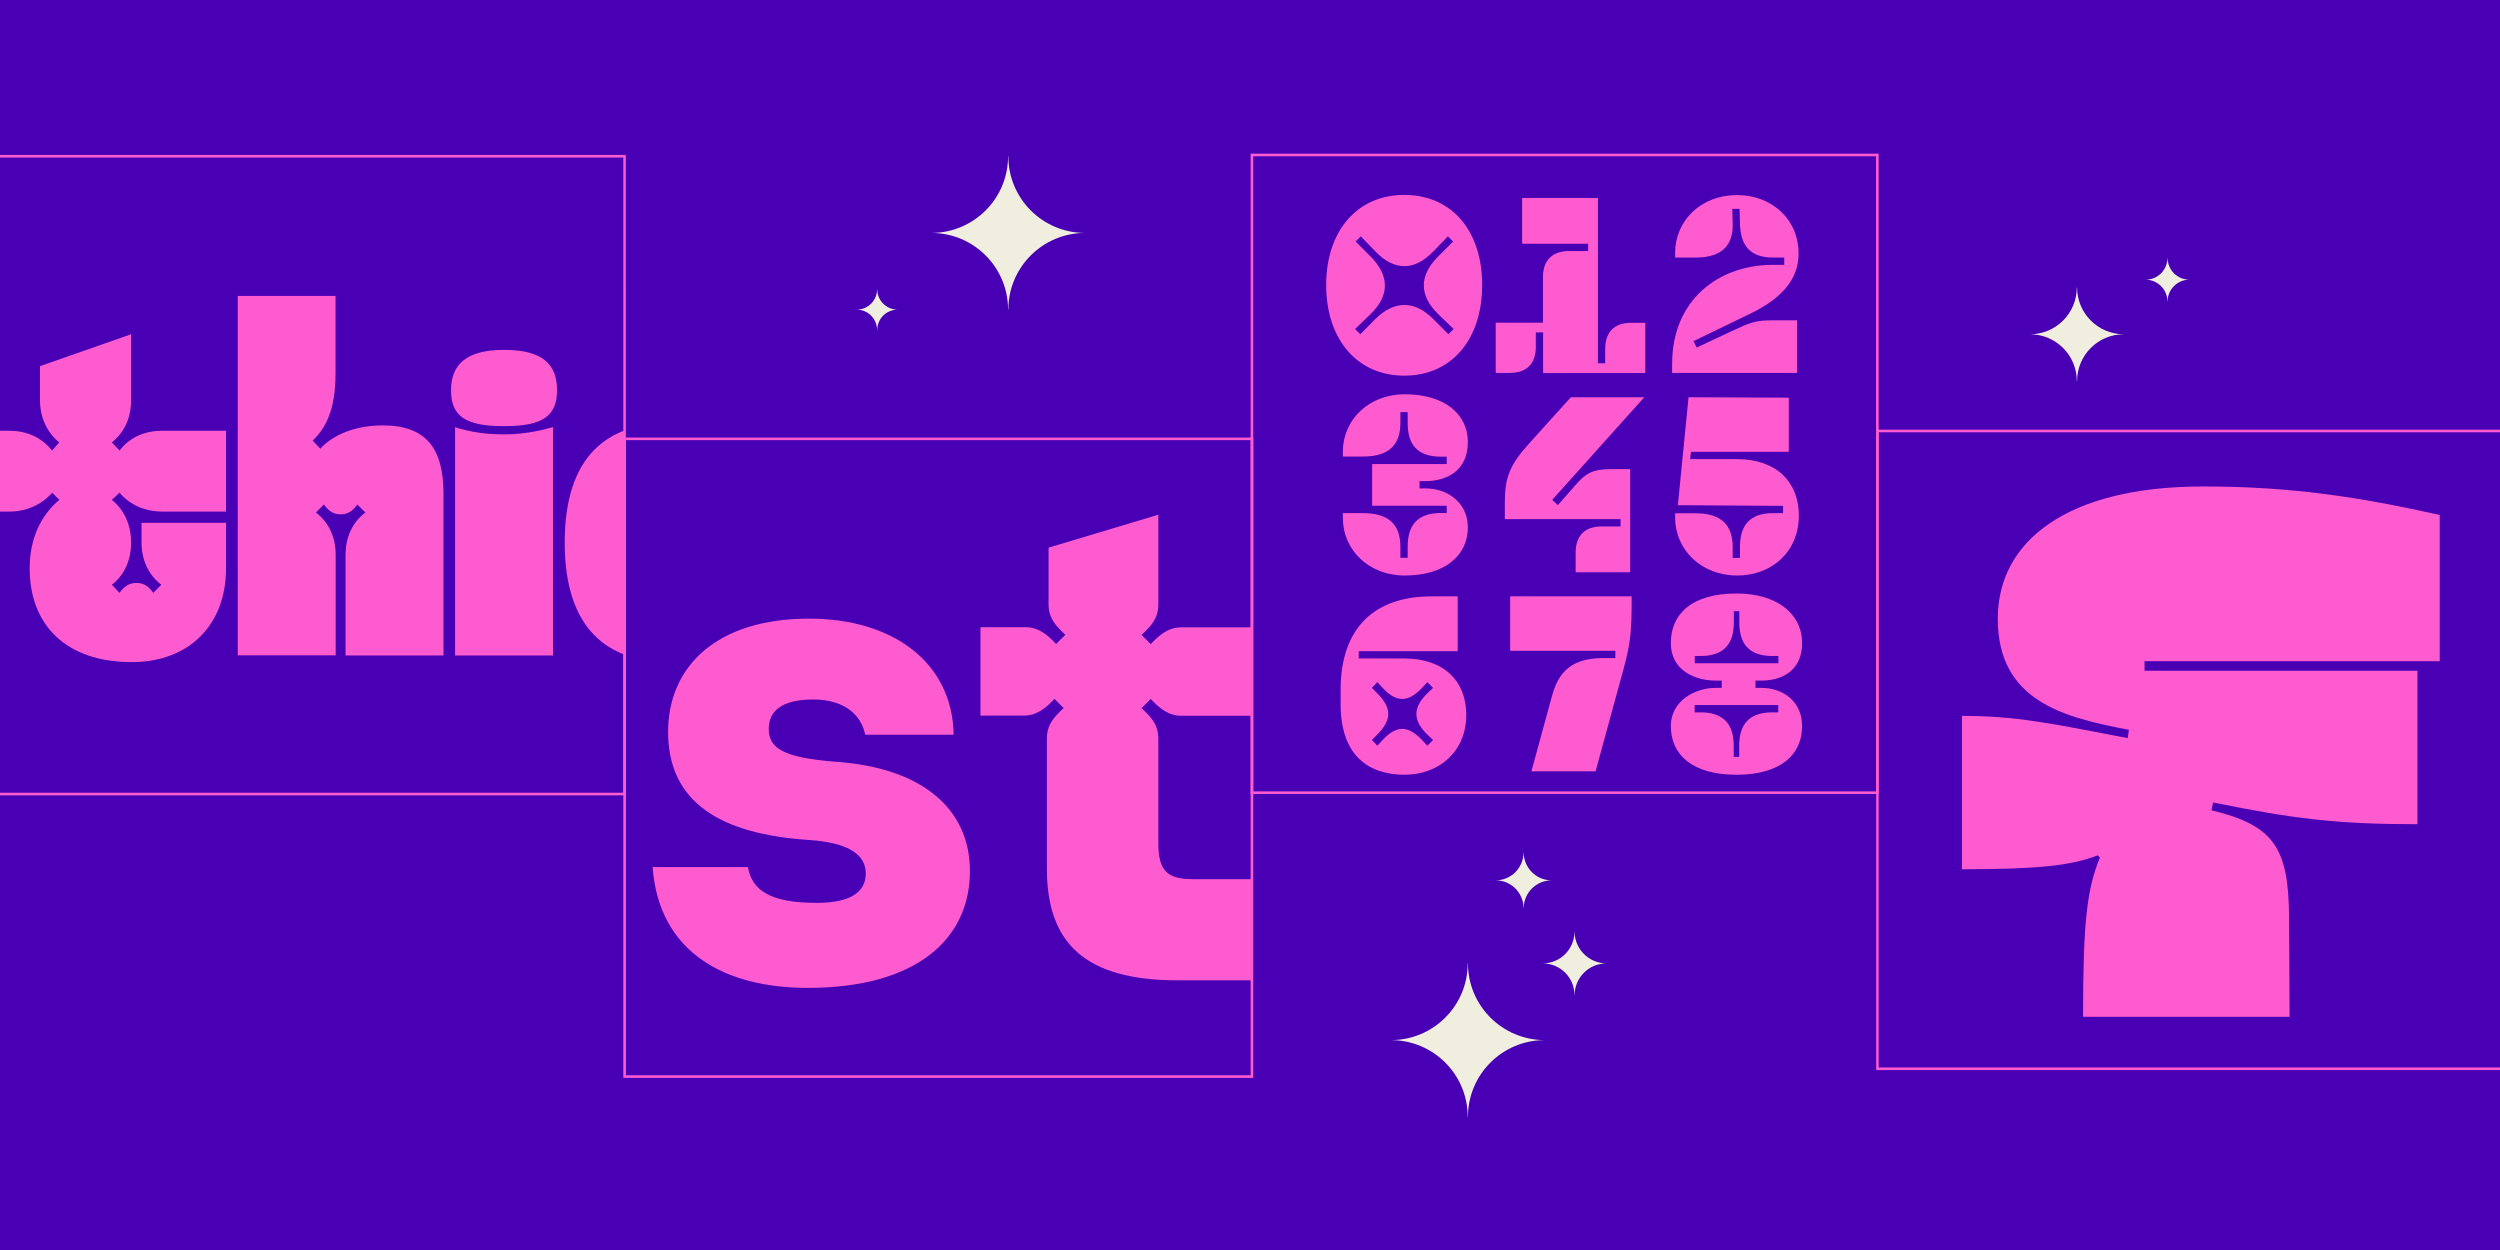 <?xml version="1.0" encoding="utf-8"?>
<!-- Generator: Adobe Illustrator 27.3.1, SVG Export Plug-In . SVG Version: 6.00 Build 0)  -->
<svg version="1.1" id="Layer_1" xmlns="http://www.w3.org/2000/svg" xmlns:xlink="http://www.w3.org/1999/xlink" x="0px" y="0px"
	 viewBox="0 0 1920 960" style="enable-background:new 0 0 1920 960;" xml:space="preserve">
<rect x="0" y="0" width="1920" height="960" fill="#808080" stroke="none"/>
<style type="text/css">
	.st0{clip-path:url(#SVGID_00000090981709824551697220000012358857763680645791_);}
	.st1{fill:#4900B4;}
	.st2{clip-path:url(#SVGID_00000023268735690951176430000012935611951113424027_);}
	.st3{fill:#FF5BD0;}
	.st4{clip-path:url(#SVGID_00000168811370913537752670000014879045362739665572_);}
	.st5{fill:none;}
	.st6{fill:#F0EEDF;}
</style>
<g>
	<defs>
		<rect id="SVGID_1_" x="-2" y="-2" width="1924" height="964"/>
	</defs>
	<clipPath id="SVGID_00000152234394433199579670000018178329172199184303_">
		<use xlink:href="#SVGID_1_"  style="overflow:visible;"/>
	</clipPath>
	<g style="clip-path:url(#SVGID_00000152234394433199579670000018178329172199184303_);">
		<rect x="-2" y="-2" class="st1" width="1924" height="964"/>
		<g>
			<defs>
				<rect id="SVGID_00000173869159856596122640000014380483605249749650_" x="-2.2" y="120" width="481.8" height="481.8"/>
			</defs>
			<clipPath id="SVGID_00000069385157847761975190000015552285919634975125_">
				<use xlink:href="#SVGID_00000173869159856596122640000014380483605249749650_"  style="overflow:visible;"/>
			</clipPath>
			<g style="clip-path:url(#SVGID_00000069385157847761975190000015552285919634975125_);">
				<path class="st3" d="M22.8,436.4c0-28,12.8-44.2,22.8-52.5l-5.5-5.5c-8.6,9.7-20.4,14.5-33.1,14.5h-27.6v-62.1H6.9
					c12.8,0,24.5,4.5,33.1,15.2l5.5-6.2c-10-8.3-14.8-20-14.8-32.4v-26.2l70-24.5v50.7c0,12.4-4.5,24.1-14.8,32.4l5.9,6.2
					c8.3-10.7,20-15.2,33.1-15.2h48.7v62.1h-48.7c-13.1,0-24.8-4.8-33.1-14.5l-5.9,5.5c10.3,8.3,14.8,20.4,14.8,32.8
					s-4.5,24.5-14.8,32.4l5.9,6.2c4.5-6.2,8.6-7.6,13.1-7.6c4.1,0,8.6,1.4,12.8,7.6l6.2-6.2c-10.3-7.9-15.2-19.7-15.2-32.4v-15.2
					h64.9v34.9c0,43.5-28.3,72.1-72.5,72.1C50.7,508.5,22.7,479.9,22.8,436.4L22.8,436.4z"/>
				<path class="st3" d="M257.7,227.3v59.3c0,29-7.9,42.4-17.6,51.8l5.9,6.2c7.6-8.6,23.8-17.9,48-17.9c32.8,0,46.6,17.2,46.6,52.5
					v124.2h-75.2V426c0-12.8,4.8-24.5,15.2-32.4l-6.2-6.2c-4.1,6.2-8.6,7.6-12.8,7.6s-8.6-1.4-12.8-7.6l-6.2,6.2
					c10.4,7.9,15.2,19.7,15.2,32.4v77.3h-75.2v-276H257.7L257.7,227.3z"/>
				<path class="st3" d="M387.1,268.7c30,0,40.7,11.4,40.7,31s-10.7,27.6-40.7,27.6s-40.7-7.9-40.7-27.6S358.1,268.7,387.1,268.7z
					 M387.1,333.6c-13.5,0-25.9-1.7-37.6-5.5v175.3h75.2V328C412.6,331.5,400.2,333.6,387.1,333.6z"/>
				<path class="st3" d="M433.7,416.7c0-66.6,32.8-91.8,80.7-91.8s80.7,25.2,80.7,82.5v4.5h-75.6c0-12.8,4.8-19.7,15.2-27.6
					l-6.2-6.2c-4.1,6.2-8.6,7.6-12.8,7.6c-4.5,0-8.6-1.4-13.1-7.6l-5.9,6.2c10.4,7.9,14.8,19.7,14.8,32.4s-4.5,24.5-14.8,32.4
					l5.9,6.2c4.5-6.2,8.6-7.6,13.1-7.6c4.1,0,8.6,1.4,12.8,7.6l6.2-6.2c-10.3-7.9-15.2-14.8-15.2-27.6h75.6v4.5
					c0,57.3-33.1,82.5-80.7,82.5S433.7,483.3,433.7,416.7L433.7,416.7z"/>
			</g>
		</g>
		<path class="st3" d="M480.7,610.8H-3.2V119h483.8L480.7,610.8L480.7,610.8z M-1.1,608.8h479.8V121H-1.1L-1.1,608.8L-1.1,608.8z"/>
		<path class="st3" d="M1923.2,821.8h-482.3V330h482.3L1923.2,821.8L1923.2,821.8z M1442.8,819.8h478.3V332h-478.3V819.8z"/>
		<path class="st3" d="M1612.7,658.6l-1.7-1.7c-19.7,7.7-45,10.7-104.2,10.7V549.8c41.2,0,67.7,5.6,127.3,17.1l0.9-6.4
			c-48.9-9.4-100.7-21.4-100.7-85.3c0-59.6,53.2-101.6,157.7-101.6c67.7,0,120,8.1,181.7,21.9v112.3H1647v7.3h209.6v117.9
			c-62.2,0-96-4.3-156.9-16.7l-1.3,6c48,11.6,59.2,28.7,59.6,81.9l0.4,76.7h-158.6C1599.8,707.5,1602.8,683.1,1612.7,658.6
			L1612.7,658.6z"/>
		<path class="st3" d="M1442.8,609.8H960.5V118h482.3V609.8z M962.5,607.8h478.3V120H962.5V607.8z"/>
		<path class="st3" d="M1301.6,503.8v5.6h64.2v-5.6h-4.6c-18.4,0-25.4-9.9-25.4-25.6v-8.8h-4.2v8.8c0,15.7-7.2,25.6-25.4,25.6
			H1301.6L1301.6,503.8z M1331.5,572.7v8.6h4.2v-8.6c0-15.8,7.1-25.6,25.4-25.6h4.6v-5.6h-64.2v5.6h4.6
			C1324.3,547.1,1331.5,556.9,1331.5,572.7L1331.5,572.7z M1191.8,535l-15.7,57.4h49.3l21.1-77.2c5.7-20.7,6.6-29.6,6.6-53.6V458
			h-93.3v41.8h80.8v5.6h-9.6C1202.7,505.3,1195.5,521.3,1191.8,535z M1078.8,595c26.3,0,47.3-17.8,47.3-46c0-25.8-17-43.3-47.7-43.3
			h-34.9v-5.6h76V458h-20c-43.8,0-69.9,24.1-69.9,71.8v11C1029.6,580.3,1051,595,1078.8,595L1078.8,595z M1061.5,568.7l-3.7,4
			l-4.2-4.4l3.7-3.7c5.6-5.6,8.9-10.8,8.9-16.3s-3.4-10.8-8.9-16.3l-3.7-3.7l4.2-4.4l3.7,4c5.4,5.9,10.3,8.9,15.5,8.9
			s10.1-3.2,15.5-8.9l3.7-4l4.4,4.4l-3.9,3.7c-5.7,5.4-8.9,10.8-8.9,16.3s3.2,11,8.9,16.3l3.9,3.7l-4.4,4.4l-3.7-4
			c-5.4-5.7-10.3-8.9-15.5-8.9S1066.9,562.8,1061.5,568.7z M1333.6,455.8c31,0,50.4,15.5,50.4,38.1c0,21.1-15.3,28.8-31.2,28.8h-4.6
			v5.6h4.6c16.2,0,31.2,10.1,31.2,29.3c0,21.9-16.3,37.4-50.4,37.4s-50.4-15.5-50.4-37.4c0-19.2,18.4-29.3,34.4-29.3h4.7v-5.6h-4.7
			c-15.7,0-34.4-7.8-34.4-28.8C1283.2,471.3,1299.7,455.8,1333.6,455.8z M1334.2,442c26.3,0,47.3-18,47.3-46.1
			c0-25.6-17-43.3-47.7-43.3H1298l0.7-5.6h75.1v-41.6l-77-0.3l-8.2,82.9l80.8,0.5v5.6h-7.8c-18.2,0-25.3,9.9-25.3,25.8v8.6h-5.6
			v-8.4c0-16-7.8-25.9-28.5-25.9h-15.7v3.7C1286.7,422.1,1306.4,442,1334.2,442L1334.2,442z M1210.1,424.3v15.2h41.9v-79.2h-15.5
			c-13,0-18.7,3.2-26.4,12.1l-13.6,15.5l-4.4-4l70.7-78.8h-56.4l-31.5,34.9c-15.7,17.2-19.2,27-19.2,46.1v12.6h88.9v5.6h-14.5
			C1216.9,404.3,1210.1,411.7,1210.1,424.3L1210.1,424.3z M1078.8,442c31,0,48.5-15.5,48.5-36.9c0-19.7-16.3-30-32.5-30h-4.6v-5.6
			h4.6c15.8,0,32.5-7.6,32.5-30c0-21.2-17.5-36.7-48.5-36.7c-27.8,0-47.5,19.9-47.5,44.1v3.7h15.7c20.7,0,28.5-9.8,28.5-25.9v-8.2
			h5.6v8.6c0,15.8,7.1,25.6,25.3,25.6h4.7v5.7h-57.3v32h57.3v5.6h-4.7c-18.2,0-25.3,9.9-25.3,25.8v8.6h-5.6v-8.4
			c0-16-7.8-25.9-28.5-25.9h-15.7v3.7C1031.3,422.1,1051,442,1078.8,442L1078.8,442z M1056.1,245.2l-11.4,11.5l-4-4l11.8-11.4
			c7.8-7.6,11.1-14.8,11.1-22.2s-4-15.2-11.1-22.2l-11.4-11.4l4-4l11.4,11.8c6.9,7.1,14.2,11.1,22.2,11.1c7.1,0,14.3-3.4,21.9-11.1
			l11.4-11.8l4,4l-11.4,11.4c-7.8,7.8-11.1,15.2-11.1,22.2c0,7.8,3.9,15.2,11.1,22.2l11.8,11.4l-4,4l-11.4-11.4
			c-7.4-7.4-14.8-11.1-22.2-11.1S1063.8,237.5,1056.1,245.2L1056.1,245.2z M1284.2,279.3v7.1h96v-40.4h-18.5
			c-13.5,0-17.2,1.5-32.3,8.6l-26.3,12.3l-2.5-4.9l43.6-21.1c23.4-11.3,37.1-25.9,37.1-46c0-27.1-21.1-45.1-47.3-45.1
			c-27.8,0-47.5,19.9-47.5,44.3v3.7h15.7c20.7,0,29-9.9,28.5-26.1l-0.3-11.3h5.6l0.3,11.6c0.5,15.8,7.1,25.8,25.4,25.8h8.6v5.6h-8.4
			C1319.4,203.3,1284.2,230.8,1284.2,279.3L1284.2,279.3z M1148.7,247.8v38.6h10.8c13.3,0,20-7.4,20-20v-11.1h5.6v31.2h78.5v-38.6
			h-10.8c-13.3,0-20,7.4-20,20v11.1h-5.6v-127H1169v35.2h50.7v5.6h-14.7c-12.6,0-20,6.9-20,20v35H1148.7L1148.7,247.8z
			 M1078.5,288.5c36.6,0,59.8-28.1,59.8-69.6s-23.2-69.2-59.8-69.2s-60,28.1-60,69.2S1041.8,288.5,1078.5,288.5z"/>
		<g>
			<defs>
				<rect id="SVGID_00000166663465151459583290000005494291918678016446_" x="479.7" y="337" width="481.8" height="489.8"/>
			</defs>
			<clipPath id="SVGID_00000057862211497202867640000003239126788844938164_">
				<use xlink:href="#SVGID_00000166663465151459583290000005494291918678016446_"  style="overflow:visible;"/>
			</clipPath>
			<g style="clip-path:url(#SVGID_00000057862211497202867640000003239126788844938164_);">
				<rect x="-490.2" y="326.4" class="st5" width="2921.2" height="502.9"/>
				<path class="st3" d="M904.7,752.9h67.1v-77.7h-55.6c-19.5,0-26.6-6.2-26.6-27.5v-80.3c0-11.1-5.8-16.9-12.9-23.5l7.1-7.1
					c6.2,6.7,13.3,12.9,23.5,12.9H970v-67.9h-62.7c-10.2,0-17.3,6.2-23.5,12.9l-7.1-7.1c7.1-6.7,12.9-12.4,12.9-23.5v-68.8
					l-84.3,25.3V464c0,11.1,5.8,16.9,12.9,23.5l-7.1,7.1c-6.2-6.7-13.3-12.9-23.5-12.9h-34.6v67.9h33.3c10.2,0,17.3-6.2,23.5-12.9
					l7.1,7.1c-7.1,6.7-12.9,12.4-12.9,23.5v99.4C803.9,723.6,832.3,752.9,904.7,752.9L904.7,752.9z"/>
				<path class="st3" d="M620.2,758.7c83.4,0,124.7-37.3,124.7-89.7c0-47-35.5-79-102.1-83.9c-42.6-3.1-52.4-11.1-52.4-25.3
					c0-12.9,8.9-22.6,34.2-22.6c23.5,0,36.8,11.5,39.9,27.1h67.9c-0.9-55.5-46.6-89.2-111-89.2c-71,0-108.3,36.8-108.3,87
					c0,54.2,40.4,78.6,108.3,83c32.4,2.2,43.5,12.4,43.5,25.7c0,14.2-11.5,22.6-37.7,22.6c-35.1,0-49.7-9.3-52.8-27.5h-73.2
					C506.1,732.5,558.1,758.7,620.2,758.7L620.2,758.7z"/>
				<path class="st3" d="M463.6,678.8c-15.5,0-21.3-4.9-21.3-21.3v-74.6c0-67.9-47.5-107.9-126-107.9c-65.9,0-110.4,30.2-116.2,92.8
					l71-0.5c2.7-18.6,17.6-33.7,49.2-33.7s43.5,12,43.5,28.8c0,13.8-9.3,21.7-28.9,21.7H275c-61.2,0-93.6,33.3-93.6,86.1
					s33.3,87,108.3,87c55.5,0,87.4-16.9,87.4-56.8V697h9.8v3.5c0,38.6,19.1,52.4,58.6,52.4h32.4v-74.1L463.6,678.8L463.6,678.8z
					 M363.3,658.8c0,25.3-15.1,38.6-50.1,38.6h-15.5c-24.9,0-38.2-9.8-38.2-28.8s13.3-27.5,37.7-27.5h43.9
					c14.2,0,20.9-5.3,25.7-11.5l7.5,6.7C367.3,643.3,363.3,649.1,363.3,658.8L363.3,658.8z"/>
				<path class="st3" d="M25.1,752.9h85.2V567.8c0-11.1-5.8-16.9-12.9-23.5l7.1-7.1c6.2,6.7,13.3,12.9,23.5,12.9h43.5v-67h-43.5
					c-10.2,0-17.3,6.2-23.5,12.9l-7.1-7.1c7.1-6.7,12.9-12.4,12.9-23.5v-12.9c0-17.3,7.1-24,23.5-24h46.6v-72.3l-53.7-0.4
					c-73.2-0.4-101.6,35.1-101.6,93.6V464c0,11.1,5.8,16.9,12.9,23.5l-7.1,7.1c-6.2-6.7-13.3-12.9-23.5-12.9h-34.6v68.4H7.4
					c10.2,0,17.3-6.2,23.5-12.9l7.1,7.1c-7.1,6.7-12.9,12.4-12.9,23.5V752.9L25.1,752.9z"/>
			</g>
		</g>
		<path class="st3" d="M962.5,827.8H478.7V336h483.8V827.8z M480.7,825.8h479.8V338H480.7V825.8z"/>
		<path class="st6" d="M689.4,237.8c-8.7,0-15.7,7-15.7,15.7h-0.1c0-8.6-7-15.7-15.7-15.7c8.7,0,15.7-7,15.7-15.7h0.1
			C673.7,230.8,680.7,237.8,689.4,237.8z"/>
		<path class="st6" d="M833.2,178.9c-32.5,0.1-58.8,26.4-58.8,58.9h-0.2c0-32.5-26.3-58.8-58.8-58.9c32.5-0.1,58.8-26.4,58.8-58.9
			h0.2C774.4,152.5,800.7,178.8,833.2,178.9L833.2,178.9z"/>
		<path class="st6" d="M1631.1,256.7c-19.8,0-35.9,16.1-35.9,36h-0.2c0-19.9-16.1-35.9-35.9-36c19.8,0,35.9-16.1,35.9-36h0.2
			C1595.2,240.6,1611.3,256.7,1631.1,256.7z"/>
		<path class="st6" d="M1681.4,214.8c-9.2,0-16.7,7.5-16.7,16.8h-0.1c0-9.2-7.5-16.7-16.7-16.8c9.2,0,16.7-7.5,16.7-16.8h0.1
			C1664.7,207.3,1672.2,214.8,1681.4,214.8z"/>
		<path class="st6" d="M1233.7,739.9c-13.5,0-24.4,11-24.4,24.4h-0.1c0-13.5-10.9-24.4-24.4-24.4c13.5,0,24.4-11,24.4-24.4h0.1
			C1209.3,728.9,1220.3,739.8,1233.7,739.9z"/>
		<path class="st6" d="M1186.2,798.8c-32.5,0.1-58.8,26.4-58.8,58.9h-0.2c0-32.5-26.3-58.8-58.8-58.9c32.5-0.1,58.8-26.4,58.8-58.9
			h0.2C1127.4,772.4,1153.8,798.7,1186.2,798.8z"/>
		<path class="st6" d="M1191.7,676.1c-11.9,0-21.5,9.6-21.5,21.5h-0.1c0-11.9-9.6-21.5-21.4-21.5c11.8,0,21.4-9.7,21.4-21.5h0.1
			C1170.2,666.5,1179.8,676.1,1191.7,676.1z"/>
	</g>
</g>
</svg>
